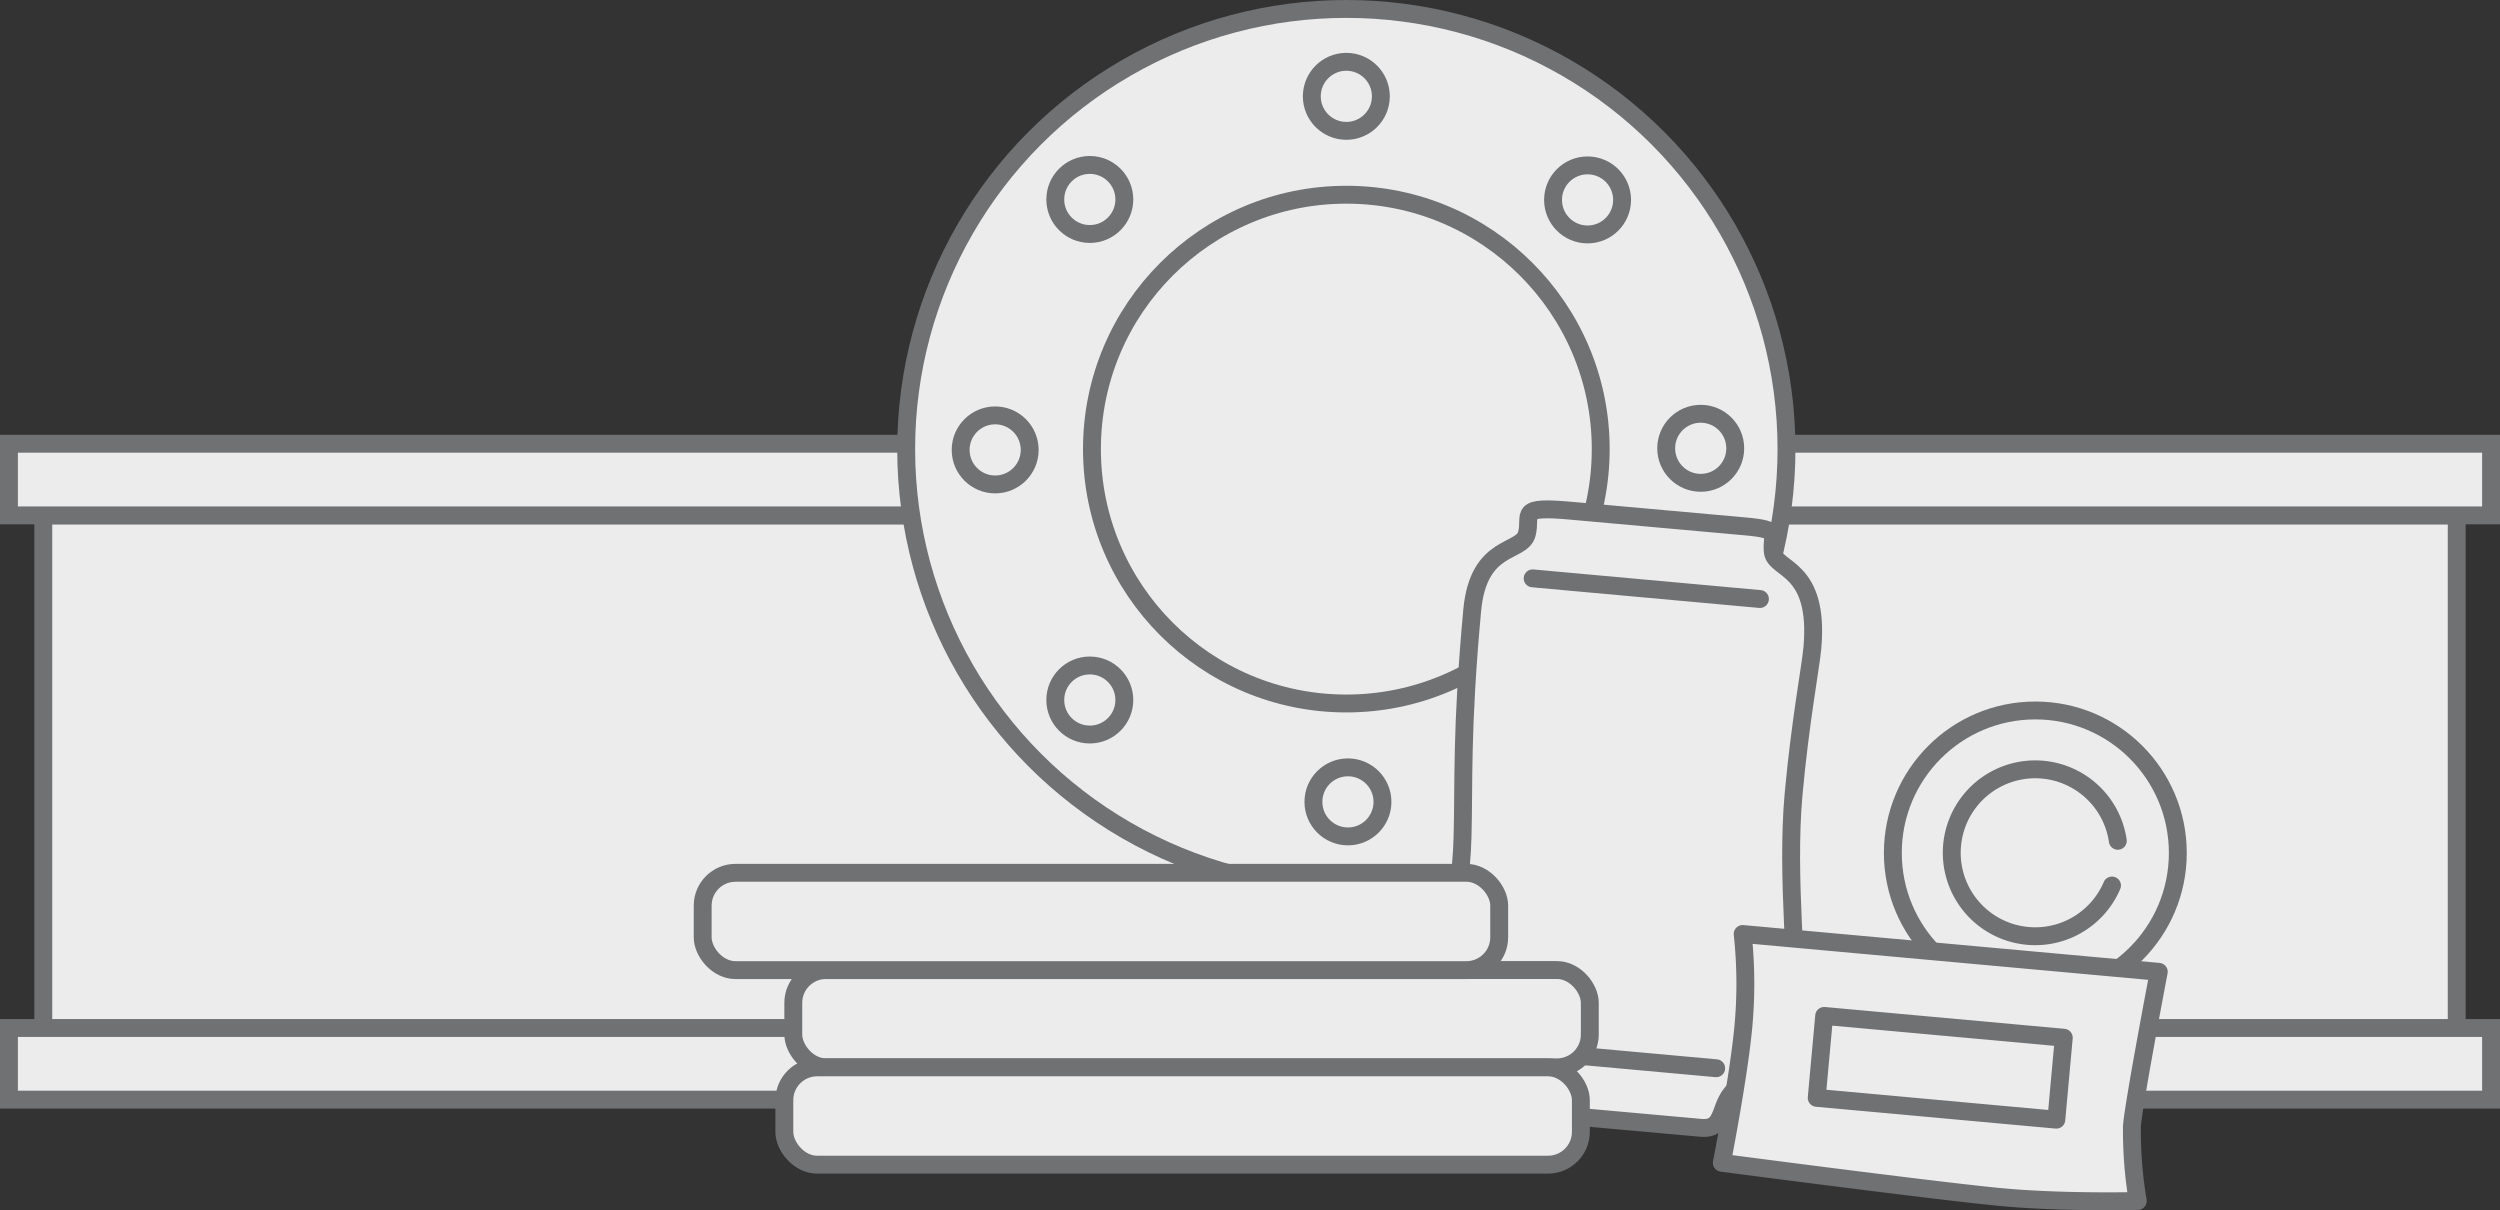 <svg xmlns="http://www.w3.org/2000/svg" viewBox="0 0 279.5 135.31"><rect x="0" y="0" width="279.5" height="135.31" fill="#333333" stroke="none"/><g id="Ebene_2" data-name="Ebene 2"><g id="Ebene_1-2" data-name="Ebene 1"><rect x="4.84" y="57.62" width="269.82" height="57.44" fill="#ececed" stroke="#707173" stroke-miterlimit="10" stroke-width="2"/><rect x="1" y="49.61" width="277.5" height="8.01" fill="#ececed" stroke="#707173" stroke-miterlimit="10" stroke-width="2"/><rect x="1" y="114.93" width="277.5" height="8.01" fill="#ececed" stroke="#707173" stroke-miterlimit="10" stroke-width="2"/><circle cx="150.52" cy="50.21" r="49.21" fill="#ececed" stroke="#707173" stroke-miterlimit="10" stroke-width="2"/><circle cx="150.52" cy="50.21" r="28.44" fill="#ececed" stroke="#707173" stroke-miterlimit="10" stroke-width="2"/><circle cx="150.52" cy="10.77" r="3.86" fill="#ececed" stroke="#707173" stroke-miterlimit="10" stroke-width="2"/><circle cx="150.7" cy="89.65" r="3.86" fill="#ececed" stroke="#707173" stroke-miterlimit="10" stroke-width="2"/><circle cx="111.26" cy="50.3" r="3.86" fill="#ececed" stroke="#707173" stroke-miterlimit="10" stroke-width="2"/><circle cx="190.14" cy="50.12" r="3.86" fill="#ececed" stroke="#707173" stroke-miterlimit="10" stroke-width="2"/><circle cx="121.84" cy="22.3" r="3.86" fill="#ececed" stroke="#707173" stroke-miterlimit="10" stroke-width="2"/><circle cx="177.75" cy="77.95" r="3.86" fill="#ececed" stroke="#707173" stroke-miterlimit="10" stroke-width="2"/><circle cx="177.49" cy="22.35" r="3.86" fill="#ececed" stroke="#707173" stroke-miterlimit="10" stroke-width="2"/><circle cx="121.84" cy="78.26" r="3.86" fill="#ececed" stroke="#707173" stroke-miterlimit="10" stroke-width="2"/><path d="M175.87,57.12c-6.41-.59-4.59.34-5.17,2.57s-5.42,1-6.11,8.57c-1.23,13.39-.91,19.25-1.08,25.37-.22,8.16-2.52,14.28-2.76,16.88-.51,5.66-.51,5.66,2.3,8.2s1.06,5,4.83,5.38l22.26,2c3,.28,1.78-2.88,4.22-4.56s5.73-1,6.38-8.16c.35-3.83-1.06-15.32-.22-24.55.73-8.07,1.91-14.25,2.1-16.36.83-9.17-4.2-8.64-4.42-10.77-.21-2,1.06-2.47-3.09-2.84Z" fill="#ececed" stroke="#707173" stroke-miterlimit="10" stroke-width="2"/><line x1="171.35" y1="64.66" x2="196.76" y2="66.97" fill="#ececed" stroke="#707173" stroke-linecap="round" stroke-miterlimit="10" stroke-width="2"/><line x1="166.46" y1="117.12" x2="191.87" y2="119.43" fill="#ececed" stroke="#707173" stroke-linecap="round" stroke-miterlimit="10" stroke-width="2"/><circle cx="227.55" cy="95.36" r="15.93" fill="#ececed" stroke="#707173" stroke-linecap="round" stroke-linejoin="round" stroke-width="2"/><path d="M239,134.27s-8.25.21-15.11-.42S192.5,130,192.5,130s1.91-9.7,2.42-15.35a51.8,51.8,0,0,0-.09-10.23l46.52,4.23s-2.79,14.6-3,17.24A47.66,47.66,0,0,0,239,134.27Z" fill="#ececed" stroke="#707173" stroke-linecap="round" stroke-linejoin="round" stroke-width="2"/><rect x="203.48" y="114.76" width="26.9" height="9.2" transform="translate(11.7 -19.15) rotate(5.2)" fill="#ececed" stroke="#707173" stroke-linecap="round" stroke-linejoin="round" stroke-width="2"/><path d="M236.12,99a9.33,9.33,0,1,1,.65-5" fill="#ececed" stroke="#707173" stroke-linecap="round" stroke-linejoin="round" stroke-width="2"/><rect x="88.69" y="108.45" width="89.05" height="10.88" rx="3.67" fill="#ececed" stroke="#707173" stroke-miterlimit="10" stroke-width="2"/><rect x="78.56" y="97.58" width="89.05" height="10.88" rx="3.67" fill="#ececed" stroke="#707173" stroke-miterlimit="10" stroke-width="2"/><rect x="87.69" y="119.33" width="89.05" height="10.88" rx="3.67" fill="#ececed" stroke="#707173" stroke-miterlimit="10" stroke-width="2"/></g></g></svg>